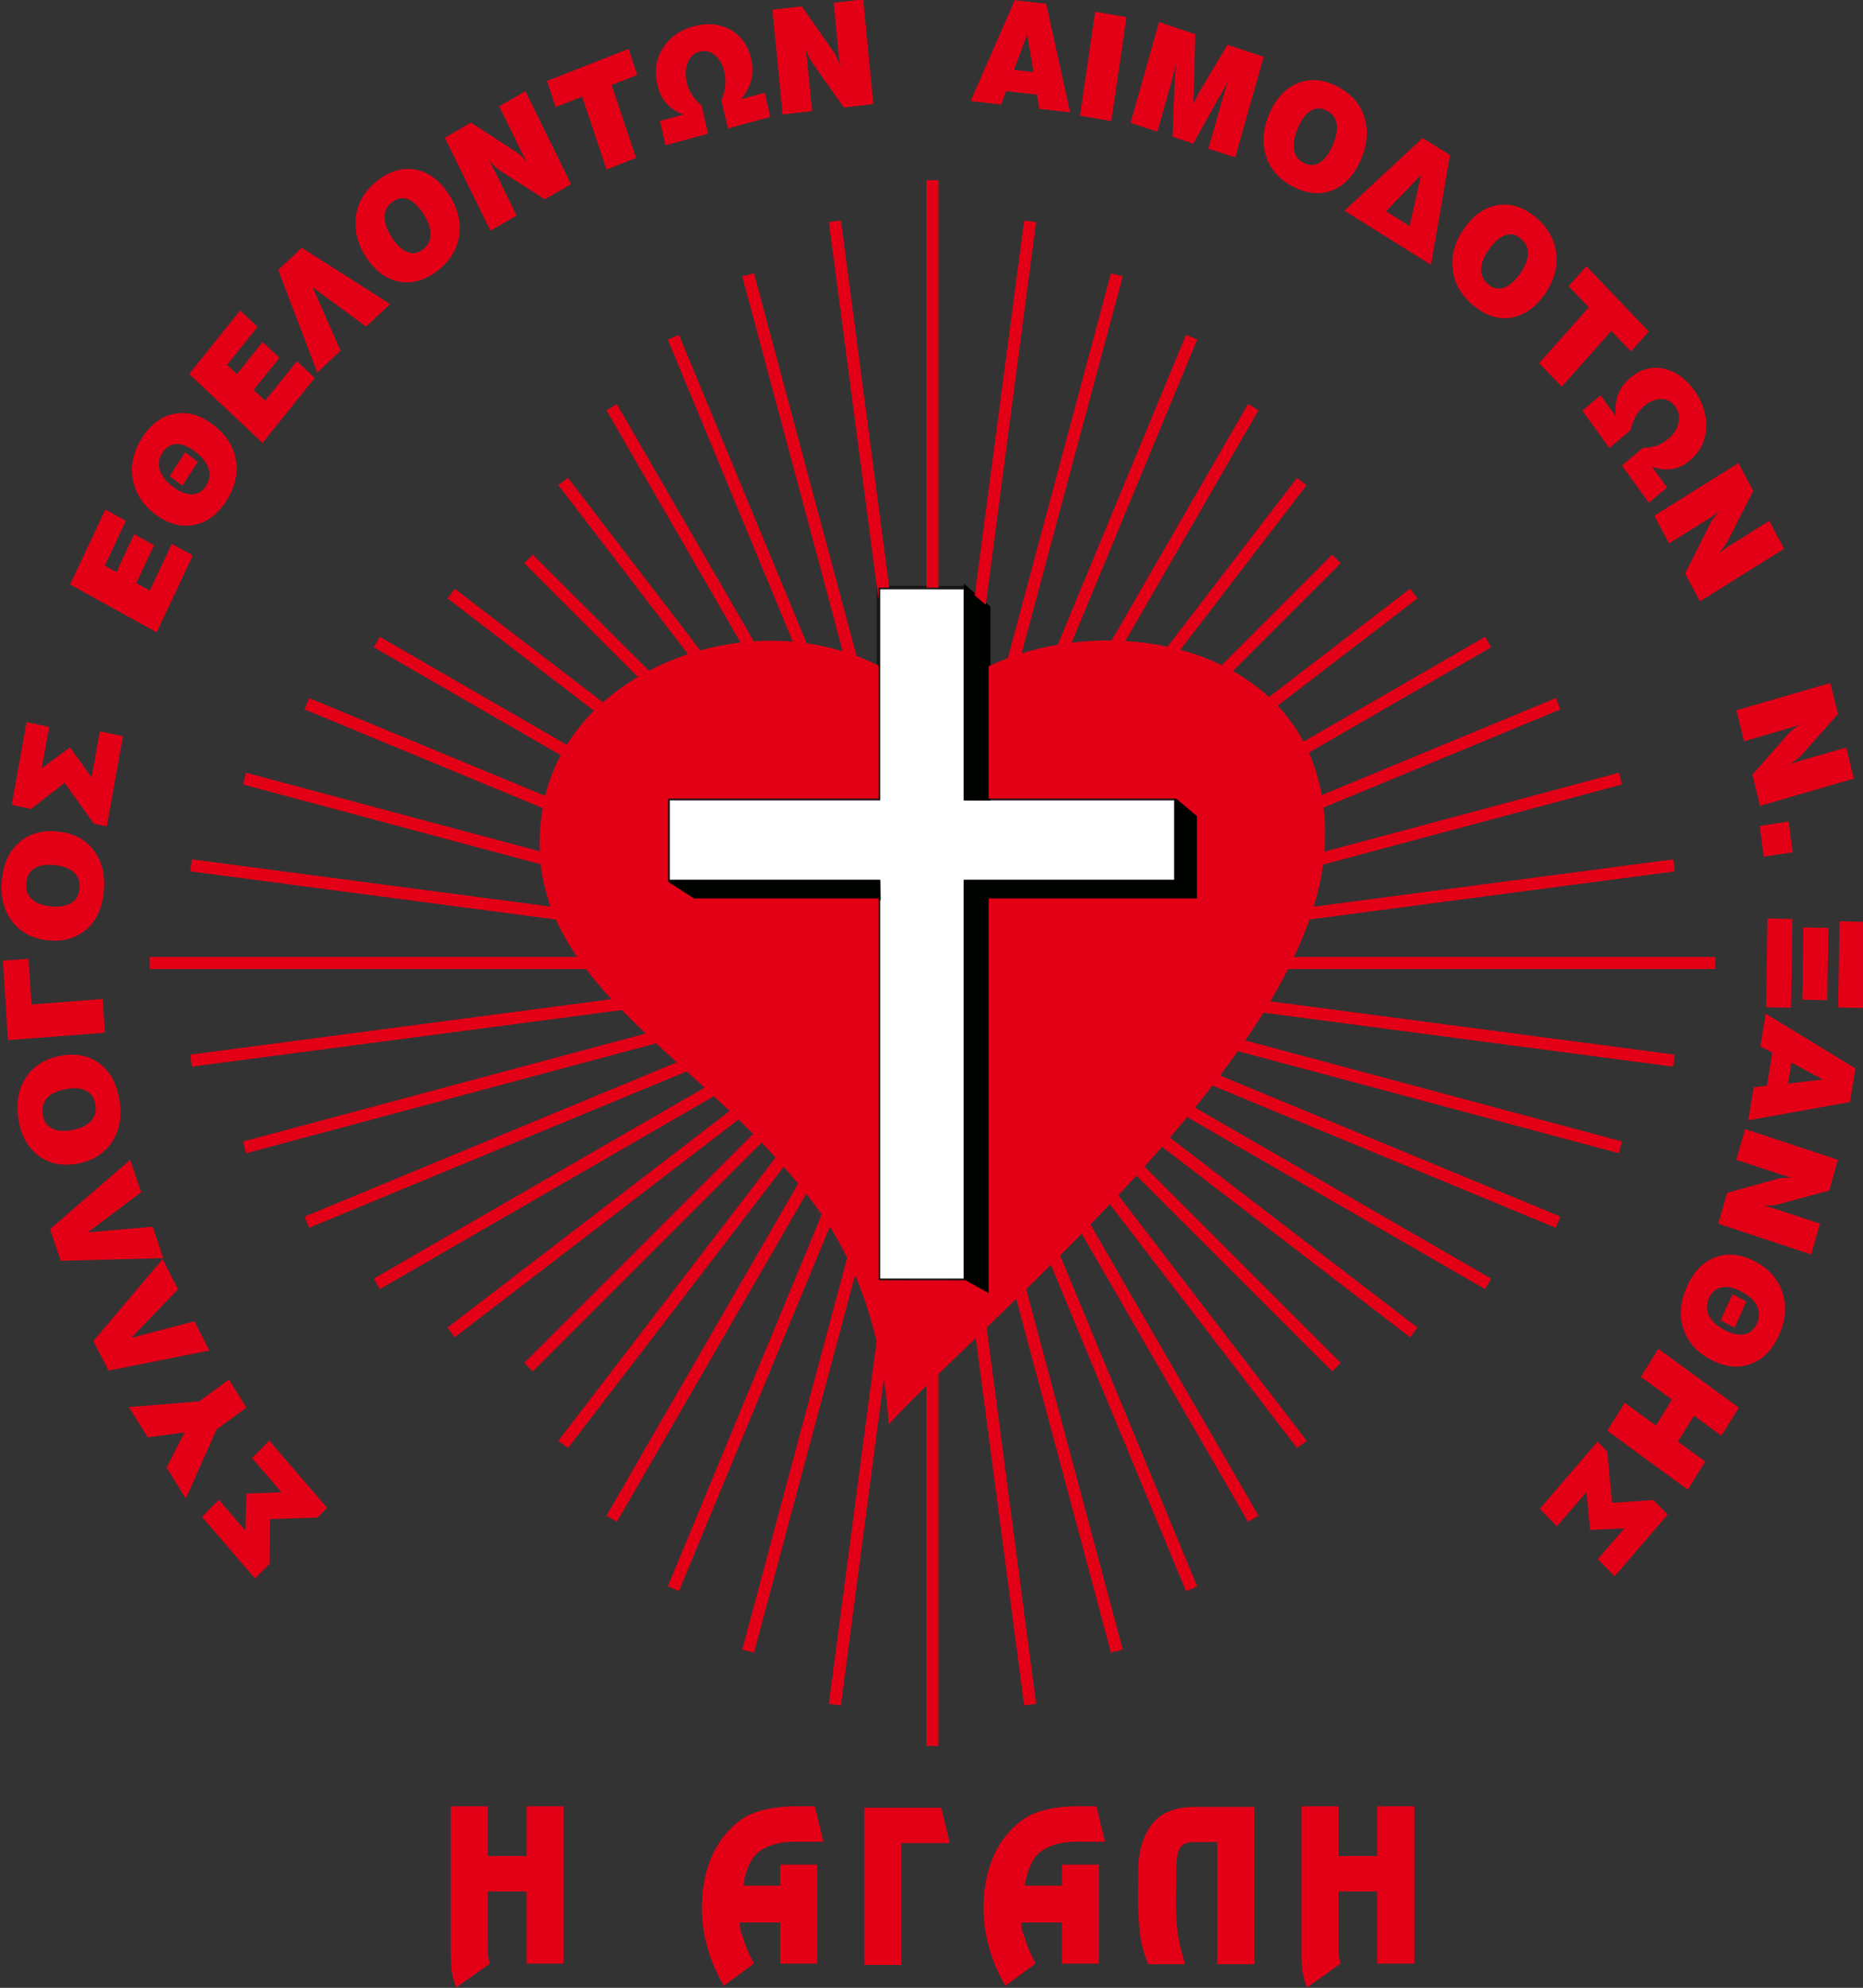 <?xml version="1.0" encoding="UTF-8"?>
<svg xmlns="http://www.w3.org/2000/svg" xmlns:xlink="http://www.w3.org/1999/xlink" width="110.9pt" height="118.3pt" viewBox="0 0 110.9 118.3" version="1.1">
<rect x="0" y="0" width="110.9" height="118.3" fill="#333333" stroke="none"/>
<defs>
<clipPath id="clip1">
  <path d="M 26 107 L 85 107 L 85 118.301 L 26 118.301 Z M 26 107 "/>
</clipPath>
<clipPath id="clip2">
  <path d="M 0 0 L 110.898 0 L 110.898 94 L 0 94 Z M 0 0 "/>
</clipPath>
</defs>
<g id="surface1">
<g clip-path="url(#clip1)" clip-rule="nonzero">
<path style=" stroke:none;fill-rule:evenodd;fill:rgb(89.062%,0%,8.617%);fill-opacity:1;" d="M 33.551 116.855 L 31.348 116.855 L 31.348 112.562 L 29.031 112.562 L 29.031 115.527 C 29.031 115.871 29.035 116.125 29.043 116.293 C 29.055 116.457 29.094 116.648 29.164 116.855 L 27.164 118.273 C 27.035 117.984 26.945 117.672 26.898 117.348 C 26.852 117.02 26.828 116.641 26.828 116.211 L 26.828 107.496 L 29.031 107.496 L 29.031 110.453 L 31.348 110.453 L 31.348 107.496 L 33.551 107.496 Z M 48.645 116.855 L 46.441 116.855 L 46.441 114.406 L 44.031 114.406 C 44.031 114.918 44.105 114.898 44.254 115.383 C 44.402 115.867 44.609 116.359 44.879 116.855 L 43.09 118.172 C 42.672 117.477 42.352 116.734 42.121 115.938 C 41.891 115.145 41.777 114.336 41.777 113.523 C 41.777 112.66 41.902 111.832 42.152 111.055 C 42.406 110.273 42.793 109.586 43.316 109.008 C 43.844 108.418 44.43 108.023 45.082 107.816 C 45.727 107.605 46.508 107.496 47.422 107.496 L 48.504 107.496 L 49.016 109.605 L 47.285 109.605 C 46.266 109.605 45.621 109.875 45.172 110.203 C 44.629 110.598 44.316 111.566 44.254 112.219 L 46.441 112.219 L 46.441 110.969 L 48.645 110.969 Z M 53.648 109.688 L 56.543 109.688 L 56.027 107.582 L 51.445 107.582 L 51.445 116.934 L 53.648 116.934 Z M 65.41 116.855 L 63.211 116.855 L 63.211 114.406 L 60.797 114.406 C 60.797 114.918 60.871 114.898 61.02 115.383 C 61.164 115.867 61.379 116.359 61.641 116.855 L 59.848 118.172 C 59.438 117.477 59.117 116.734 58.887 115.938 C 58.656 115.145 58.543 114.336 58.543 113.523 C 58.543 112.66 58.668 111.832 58.918 111.055 C 59.168 110.273 59.555 109.586 60.086 109.008 C 60.605 108.418 61.191 108.023 61.844 107.816 C 62.492 107.605 63.273 107.496 64.184 107.496 L 65.266 107.496 L 65.781 109.605 L 64.051 109.605 C 63.027 109.605 62.383 109.875 61.934 110.203 C 61.387 110.598 61.086 111.566 61.012 112.219 L 63.211 112.219 L 63.211 110.969 L 65.41 110.969 Z M 74.668 107.535 L 71.094 107.535 C 69.934 107.535 69.09 107.883 68.555 108.582 C 68.023 109.281 67.758 110.211 67.758 111.383 C 67.758 111.656 67.754 111.926 67.754 112.195 C 67.754 112.457 67.746 112.73 67.746 112.996 C 67.746 113.793 67.789 114.5 67.867 115.113 C 67.945 115.727 68.109 116.316 68.355 116.891 L 70.547 116.891 C 70.34 116.25 70.191 115.645 70.109 115.051 C 70.031 114.457 69.992 113.836 69.992 113.191 C 69.992 113.031 69.996 112.762 70.004 112.391 C 70.012 112.016 70.012 111.723 70.012 111.508 C 70.012 110.707 70.09 110.191 70.246 109.969 C 70.398 109.742 70.664 109.625 71.043 109.625 C 71.133 109.625 71.227 109.625 71.328 109.625 C 71.426 109.625 71.531 109.625 71.641 109.625 L 72.465 109.625 L 72.465 116.891 L 74.668 116.891 Z M 84.191 116.855 L 81.988 116.855 L 81.988 112.562 L 79.672 112.562 L 79.672 115.527 C 79.672 115.871 79.676 116.125 79.688 116.293 C 79.703 116.457 79.738 116.648 79.805 116.855 L 77.809 118.273 C 77.676 117.984 77.59 117.672 77.539 117.348 C 77.492 117.02 77.469 116.641 77.469 116.211 L 77.469 107.496 L 79.672 107.496 L 79.672 110.453 L 81.988 110.453 L 81.988 107.496 L 84.191 107.496 Z M 84.191 116.855 "/>
</g>
<path style="fill-rule:evenodd;fill:rgb(100%,100%,100%);fill-opacity:1;stroke-width:2.16;stroke-linecap:butt;stroke-linejoin:miter;stroke:rgb(10.594%,9.813%,9.424%);stroke-opacity:1;stroke-miterlimit:4;" d="M 700.078 707.766 L 700.078 658.273 L 574.805 658.273 L 574.805 421.047 L 522.93 421.086 L 522.93 658.273 L 397.656 658.273 L 397.656 707.766 L 522.93 707.766 L 522.93 833.352 L 574.805 833.312 L 574.805 707.766 Z M 700.078 707.766 " transform="matrix(0.1,0,0,-0.1,0,118.3)"/>
<g clip-path="url(#clip2)" clip-rule="nonzero">
<path style=" stroke:none;fill-rule:evenodd;fill:rgb(89.062%,0%,8.617%);fill-opacity:1;" d="M 16.027 85.73 L 19.469 89.73 L 18.895 90.312 L 16.055 90.402 L 16.043 93.074 L 15.184 93.941 L 12.023 90.27 L 13.027 89.254 L 14.609 91.09 L 14.664 88.887 L 16.754 88.805 L 15.004 86.77 Z M 7.672 83.738 L 11.855 83.398 L 13.629 82.102 L 14.668 83.77 L 12.891 85.066 L 11.062 89.184 L 9.918 87.336 L 10.984 85.246 L 8.797 85.539 Z M 9.676 74.93 L 10.598 76.727 L 7.812 79.617 L 11.578 78.633 L 12.465 80.371 L 6.461 81.566 L 5.559 79.809 Z M 7.75 69.023 L 8.398 70.953 L 5.23 73.336 L 9.09 73.004 L 9.715 74.871 L 3.617 75.035 L 2.98 73.145 Z M 3.586 62.836 C 4.5 62.664 5.273 62.812 5.914 63.281 C 6.547 63.746 6.949 64.477 7.109 65.465 C 7.266 66.441 7.125 67.273 6.668 67.957 C 6.215 68.645 5.539 69.074 4.629 69.246 C 3.73 69.414 2.957 69.266 2.309 68.789 C 1.664 68.316 1.258 67.59 1.098 66.613 C 0.941 65.637 1.09 64.805 1.543 64.121 C 2 63.438 2.68 63.012 3.586 62.836 Z M 3.914 64.82 C 3.457 64.906 3.113 65.047 2.887 65.258 C 2.586 65.527 2.473 65.883 2.543 66.336 C 2.617 66.777 2.836 67.066 3.207 67.207 C 3.5 67.32 3.863 67.332 4.305 67.246 C 4.742 67.164 5.082 67.016 5.332 66.797 C 5.633 66.531 5.75 66.18 5.68 65.738 C 5.605 65.293 5.383 65.004 5.012 64.859 C 4.719 64.746 4.352 64.734 3.914 64.82 Z M 1.695 57.059 L 1.875 59.777 L 6.113 59.453 L 6.242 61.461 L 0.473 61.898 L 0.172 57.168 Z M 3.406 49.48 C 4.332 49.566 5.043 49.922 5.543 50.559 C 6.047 51.191 6.262 52.004 6.18 53.004 C 6.102 53.992 5.758 54.754 5.164 55.289 C 4.559 55.824 3.801 56.047 2.883 55.961 C 1.973 55.871 1.258 55.512 0.75 54.871 C 0.238 54.23 0.023 53.414 0.102 52.43 C 0.18 51.441 0.523 50.68 1.125 50.148 C 1.73 49.617 2.488 49.395 3.406 49.48 Z M 3.242 51.484 C 2.789 51.441 2.422 51.484 2.148 51.621 C 1.797 51.793 1.602 52.109 1.562 52.566 C 1.527 53.012 1.672 53.352 1.992 53.59 C 2.25 53.781 2.598 53.898 3.047 53.941 C 3.488 53.984 3.852 53.934 4.141 53.789 C 4.5 53.621 4.695 53.312 4.734 52.867 C 4.77 52.418 4.625 52.078 4.301 51.832 C 4.043 51.645 3.691 51.527 3.242 51.484 Z M 7.32 43.812 L 6.355 49.18 L 5.586 49.02 L 3.848 46.586 L 1.848 48.145 L 0.695 47.902 L 1.582 42.973 L 2.926 43.258 L 2.484 45.719 L 4.168 44.473 L 5.449 46.258 L 5.941 43.523 Z M 11.477 33.055 L 9.324 37.629 L 4.172 34.785 L 6.27 30.324 L 7.492 30.996 L 6.238 33.664 L 6.93 34.047 L 7.988 31.793 L 9.172 32.449 L 8.113 34.699 L 8.918 35.145 L 10.227 32.367 Z M 12.684 25.27 C 13.441 25.848 13.891 26.539 14.039 27.363 C 14.184 28.184 13.992 28.996 13.465 29.82 C 12.934 30.637 12.285 31.113 11.52 31.246 C 10.754 31.391 9.992 31.168 9.238 30.602 C 8.488 30.031 8.043 29.332 7.898 28.496 C 7.754 27.664 7.945 26.844 8.473 26.031 C 8.992 25.223 9.637 24.754 10.406 24.621 C 11.176 24.484 11.934 24.703 12.684 25.27 Z M 11.637 26.891 C 11.27 26.609 10.926 26.457 10.617 26.43 C 10.223 26.398 9.906 26.57 9.668 26.938 C 9.426 27.309 9.387 27.691 9.551 28.078 C 9.684 28.395 9.93 28.691 10.293 28.969 C 10.652 29.242 10.992 29.391 11.312 29.414 C 11.711 29.449 12.027 29.281 12.266 28.91 C 12.504 28.543 12.539 28.164 12.379 27.777 C 12.246 27.461 12.004 27.164 11.637 26.891 Z M 11.773 27.488 L 10.855 28.91 L 10.102 28.336 L 11.02 26.914 Z M 18.734 22.492 L 15.629 26.363 L 11.262 22.254 L 14.293 18.477 L 15.332 19.453 L 13.516 21.711 L 14.102 22.262 L 15.633 20.355 L 16.633 21.293 L 15.102 23.203 L 15.785 23.848 L 17.676 21.492 Z M 23.223 18.094 L 21.793 19.441 L 18.605 17.09 L 20.273 20.871 L 18.887 22.172 L 16.562 16.066 L 17.965 14.746 Z M 26.715 11.566 C 27.246 12.391 27.453 13.211 27.332 14.035 C 27.207 14.859 26.766 15.559 26.008 16.137 C 25.258 16.703 24.504 16.91 23.734 16.758 C 22.969 16.602 22.328 16.117 21.793 15.301 C 21.27 14.488 21.07 13.664 21.195 12.828 C 21.32 11.992 21.758 11.289 22.508 10.719 C 23.258 10.152 24.012 9.945 24.777 10.105 C 25.539 10.262 26.188 10.746 26.715 11.566 Z M 25.195 12.723 C 24.93 12.312 24.664 12.039 24.395 11.902 C 24.043 11.719 23.695 11.762 23.348 12.023 C 23.012 12.277 22.859 12.617 22.898 13.035 C 22.926 13.371 23.07 13.738 23.332 14.137 C 23.586 14.531 23.852 14.801 24.137 14.949 C 24.488 15.137 24.84 15.102 25.172 14.848 C 25.512 14.59 25.66 14.246 25.629 13.82 C 25.594 13.488 25.457 13.121 25.195 12.723 Z M 33.992 10.965 L 32.43 11.863 L 29.742 10.141 C 29.652 10.078 29.543 9.988 29.406 9.855 C 29.27 9.727 29.156 9.609 29.062 9.508 C 29.145 9.621 29.215 9.738 29.273 9.844 C 29.336 9.953 29.398 10.086 29.477 10.234 L 30.754 12.828 L 29.191 13.727 L 26.477 8.195 L 28.035 7.297 L 30.723 9.039 C 30.812 9.094 30.93 9.191 31.078 9.336 C 31.18 9.449 31.293 9.559 31.406 9.664 C 31.34 9.578 31.277 9.484 31.223 9.383 C 31.168 9.285 31.109 9.164 31.039 9.031 L 30.996 8.941 L 29.715 6.328 L 31.277 5.43 Z M 37.934 4.461 L 36.406 5.062 L 37.863 9.398 L 36.109 10.09 L 34.652 5.754 L 33.082 6.371 L 32.559 4.824 L 37.414 2.91 Z M 45.852 6.961 L 43.332 7.645 L 42.941 5.977 C 43.191 5.414 43.246 4.848 43.113 4.262 C 43.02 3.863 42.852 3.547 42.602 3.32 C 42.32 3.059 42.004 2.977 41.645 3.074 C 41.293 3.164 41.051 3.406 40.918 3.785 C 40.801 4.121 40.785 4.492 40.879 4.895 C 40.945 5.176 41.051 5.434 41.203 5.656 C 41.344 5.883 41.535 6.094 41.766 6.289 L 42.148 7.961 L 39.617 8.645 L 39.285 7.203 L 40.691 6.82 C 40.27 6.664 39.93 6.441 39.672 6.152 C 39.414 5.867 39.234 5.492 39.129 5.039 C 38.938 4.203 39.062 3.453 39.504 2.805 C 39.906 2.191 40.508 1.777 41.297 1.562 C 42.086 1.352 42.793 1.41 43.426 1.742 C 44.094 2.094 44.527 2.688 44.719 3.527 C 44.82 3.969 44.82 4.383 44.715 4.777 C 44.613 5.172 44.414 5.539 44.117 5.895 L 45.52 5.52 Z M 51.988 6.195 L 50.23 6.398 L 48.336 3.711 C 48.27 3.617 48.203 3.484 48.117 3.309 C 48.039 3.133 47.973 2.98 47.922 2.848 C 47.961 2.988 47.984 3.121 48.004 3.246 C 48.02 3.371 48.035 3.52 48.051 3.688 L 48.34 6.613 L 46.586 6.812 L 45.98 0.578 L 47.73 0.379 L 49.621 3.086 C 49.688 3.172 49.762 3.309 49.844 3.504 C 49.906 3.652 49.973 3.797 50.039 3.945 C 50.008 3.836 49.984 3.723 49.965 3.609 C 49.953 3.496 49.934 3.363 49.918 3.203 L 49.91 3.105 L 49.629 0.164 L 51.383 -0.035 Z M 63.703 6.688 L 61.863 6.477 L 61.727 5.633 L 59.891 5.426 L 59.59 6.219 L 57.781 6.016 L 60.406 0.012 L 62.277 0.227 Z M 61.523 4.289 L 61.148 2.059 L 60.355 4.156 Z M 66.152 7.203 L 64.289 6.887 L 65.191 0.699 L 67.059 1.02 Z M 73.531 9.371 L 71.93 8.844 L 72.77 5.895 L 73.086 4.848 C 73.016 4.973 72.953 5.098 72.887 5.223 C 72.746 5.484 72.633 5.688 72.547 5.828 L 71.035 8.547 L 69.797 8.137 L 69.918 5.039 C 69.926 4.809 69.941 4.598 69.961 4.402 C 69.973 4.211 69.988 4.02 70.012 3.828 C 69.977 3.949 69.926 4.133 69.863 4.383 C 69.797 4.629 69.746 4.816 69.715 4.945 L 68.895 7.836 L 67.301 7.309 L 68.992 1.316 L 71.148 2.031 L 71.066 5.285 C 71.062 5.359 71.055 5.504 71.047 5.711 C 71.039 5.914 71.027 6.078 71.016 6.211 L 71.434 5.406 L 73.066 2.664 L 75.223 3.379 Z M 81.008 9.508 C 80.617 10.414 80.062 11.02 79.34 11.316 C 78.621 11.613 77.84 11.547 77.004 11.121 C 76.172 10.703 75.629 10.098 75.371 9.305 C 75.109 8.508 75.176 7.66 75.562 6.758 C 75.953 5.859 76.508 5.258 77.242 4.953 C 77.973 4.656 78.754 4.715 79.586 5.133 C 80.41 5.555 80.957 6.16 81.211 6.953 C 81.465 7.754 81.398 8.602 81.008 9.508 Z M 79.328 8.656 C 79.52 8.203 79.605 7.816 79.582 7.496 C 79.551 7.074 79.344 6.77 78.965 6.574 C 78.59 6.387 78.242 6.414 77.926 6.66 C 77.672 6.855 77.457 7.172 77.262 7.613 C 77.078 8.051 76.992 8.438 77.016 8.777 C 77.043 9.203 77.242 9.512 77.617 9.699 C 77.988 9.887 78.34 9.859 78.66 9.609 C 78.914 9.414 79.137 9.098 79.328 8.656 Z M 85.184 15.762 L 80.031 12.539 L 84.684 8.215 L 86.312 9.23 Z M 83.914 13.453 L 84.594 10.41 L 82.508 12.57 Z M 91.918 17.559 C 91.348 18.348 90.684 18.797 89.918 18.914 C 89.156 19.027 88.41 18.773 87.68 18.156 C 86.961 17.547 86.555 16.824 86.469 15.984 C 86.379 15.148 86.621 14.336 87.188 13.551 C 87.754 12.77 88.418 12.32 89.191 12.203 C 89.969 12.09 90.715 12.34 91.438 12.949 C 92.156 13.559 92.559 14.281 92.645 15.121 C 92.727 15.961 92.484 16.77 91.918 17.559 Z M 90.461 16.32 C 90.738 15.926 90.902 15.57 90.945 15.246 C 91.004 14.828 90.867 14.484 90.531 14.203 C 90.211 13.926 89.867 13.871 89.508 14.031 C 89.219 14.16 88.938 14.414 88.66 14.801 C 88.387 15.18 88.227 15.535 88.18 15.871 C 88.117 16.289 88.254 16.645 88.578 16.914 C 88.898 17.191 89.246 17.246 89.609 17.086 C 89.898 16.953 90.18 16.703 90.461 16.32 Z M 97.09 20.914 L 95.918 19.695 L 92.965 23.016 L 91.617 21.609 L 94.582 18.289 L 93.379 17.031 L 94.434 15.844 L 98.148 19.73 Z M 98.152 29.922 L 96.551 27.707 L 97.801 26.648 C 98.371 26.664 98.879 26.488 99.312 26.117 C 99.613 25.863 99.809 25.57 99.898 25.23 C 100.004 24.844 99.941 24.496 99.719 24.184 C 99.492 23.871 99.195 23.727 98.828 23.746 C 98.488 23.773 98.172 23.91 97.871 24.164 C 97.66 24.344 97.488 24.555 97.359 24.789 C 97.227 25.027 97.129 25.297 97.051 25.609 L 95.801 26.664 L 94.195 24.441 L 95.277 23.523 L 96.172 24.766 C 96.133 24.281 96.18 23.855 96.32 23.484 C 96.461 23.109 96.695 22.781 97.039 22.492 C 97.664 21.961 98.344 21.781 99.078 21.949 C 99.758 22.105 100.348 22.531 100.852 23.227 C 101.348 23.914 101.59 24.641 101.562 25.402 C 101.547 26.207 101.215 26.871 100.59 27.41 C 100.258 27.688 99.902 27.855 99.531 27.914 C 99.156 27.973 98.762 27.93 98.344 27.777 L 99.234 29.012 Z M 101.191 35.789 L 100.309 34.133 L 101.805 31.16 C 101.855 31.062 101.938 30.938 102.055 30.785 C 102.172 30.637 102.273 30.508 102.363 30.402 C 102.258 30.496 102.156 30.574 102.059 30.645 C 101.965 30.711 101.844 30.789 101.711 30.871 L 99.355 32.344 L 98.477 30.691 L 103.484 27.559 L 104.367 29.211 L 102.852 32.184 C 102.809 32.281 102.723 32.414 102.594 32.574 C 102.492 32.695 102.395 32.82 102.297 32.945 C 102.379 32.871 102.465 32.797 102.551 32.738 C 102.641 32.672 102.754 32.605 102.871 32.527 L 102.953 32.477 L 105.316 30.996 L 106.203 32.656 Z M 104.77 47.957 L 104.312 46.105 L 106.469 43.656 C 106.539 43.578 106.652 43.48 106.797 43.363 C 106.945 43.246 107.074 43.156 107.188 43.082 C 107.066 43.141 106.949 43.191 106.84 43.23 C 106.727 43.266 106.594 43.309 106.441 43.352 L 103.82 44.113 L 103.363 42.27 L 108.953 40.648 L 109.406 42.492 L 107.234 44.938 C 107.172 45.023 107.055 45.121 106.891 45.242 C 106.766 45.332 106.641 45.422 106.516 45.52 C 106.613 45.469 106.715 45.422 106.812 45.391 C 106.914 45.355 107.035 45.316 107.172 45.277 L 107.262 45.246 L 109.898 44.484 L 110.359 46.336 Z M 104.992 50.984 L 104.754 49.152 L 106.473 48.891 L 106.715 50.723 Z M 109.422 59.957 L 109.504 54.828 L 110.996 54.855 L 110.914 59.988 Z M 107.289 59.496 L 107.355 55.191 L 108.84 55.219 L 108.77 59.523 Z M 105.129 59.945 L 105.215 54.66 L 106.699 54.688 L 106.613 59.973 Z M 104.07 66.672 L 104.391 64.703 L 105.18 64.617 L 105.504 62.645 L 104.789 62.266 L 105.105 60.324 L 110.449 63.582 L 110.121 65.586 Z M 106.434 64.488 L 108.512 64.242 L 106.637 63.238 Z M 102.285 72.824 L 102.805 70.992 L 105.828 70.148 C 105.93 70.121 106.07 70.105 106.254 70.094 C 106.434 70.078 106.59 70.074 106.719 70.078 C 106.59 70.059 106.465 70.031 106.352 69.996 C 106.238 69.969 106.105 69.922 105.961 69.879 L 103.359 69.02 L 103.879 67.191 L 109.406 69.023 L 108.891 70.852 L 105.855 71.672 C 105.758 71.711 105.609 71.73 105.414 71.738 C 105.262 71.742 105.113 71.746 104.965 71.758 C 105.066 71.77 105.172 71.789 105.273 71.816 C 105.379 71.848 105.496 71.883 105.633 71.93 L 105.727 71.957 L 108.34 72.824 L 107.816 74.656 Z M 101.844 80.918 C 101.012 80.484 100.465 79.871 100.211 79.086 C 99.945 78.297 100.016 77.457 100.422 76.562 C 100.82 75.664 101.391 75.086 102.129 74.816 C 102.867 74.547 103.652 74.637 104.477 75.074 C 105.301 75.508 105.844 76.121 106.105 76.918 C 106.367 77.723 106.297 78.566 105.895 79.457 C 105.496 80.344 104.926 80.914 104.188 81.18 C 103.449 81.441 102.672 81.355 101.844 80.918 Z M 102.645 79.145 C 103.051 79.359 103.406 79.453 103.719 79.422 C 104.113 79.391 104.398 79.164 104.586 78.762 C 104.766 78.355 104.754 77.977 104.535 77.617 C 104.359 77.328 104.07 77.078 103.672 76.867 C 103.277 76.656 102.922 76.566 102.602 76.598 C 102.203 76.629 101.914 76.848 101.73 77.254 C 101.551 77.656 101.566 78.035 101.785 78.395 C 101.961 78.684 102.246 78.934 102.645 79.145 Z M 102.422 78.578 L 103.129 77.02 L 103.953 77.453 L 103.254 79.016 Z M 95.676 85.148 L 96.715 83.477 L 98.57 84.832 L 99.531 83.289 L 97.676 81.938 L 98.715 80.27 L 103.508 83.773 L 102.469 85.441 L 100.84 84.246 L 99.879 85.789 L 101.512 86.98 L 100.469 88.652 Z M 91.656 89.793 L 95.098 85.793 L 95.672 86.379 L 95.961 89.438 L 98.414 89.266 L 99.273 90.133 L 96.113 93.805 L 95.109 92.789 L 96.691 90.957 L 94.656 91.047 L 94.438 88.793 L 92.684 90.832 Z M 91.656 89.793 "/>
</g>
<path style="fill-rule:evenodd;fill:rgb(0%,0.784%,0%);fill-opacity:1;stroke-width:2.16;stroke-linecap:butt;stroke-linejoin:miter;stroke:rgb(0%,0.784%,0%);stroke-opacity:1;stroke-miterlimit:4;" d="M 522.93 658.273 L 523.086 648.312 L 413.125 648.312 L 397.656 658.273 Z M 574.805 833.312 L 588.516 821.594 L 588.516 707.688 L 574.805 707.766 Z M 700.078 707.766 L 712.539 697.297 L 712.539 648.312 L 588.516 648.312 L 588.516 413.469 L 574.805 421.047 L 574.805 658.273 L 700.078 658.273 Z M 700.078 707.766 " transform="matrix(0.1,0,0,-0.1,0,118.3)"/>
<path style=" stroke:none;fill-rule:evenodd;fill:rgb(89.062%,0%,8.617%);fill-opacity:1;" d="M 52.934 34.969 L 50.059 13.121 L 49.34 13.219 L 52.293 35.656 L 52.293 34.965 Z M 52.293 39.609 C 51.867 39.395 51.43 39.207 50.988 39.039 L 44.887 16.266 L 44.184 16.441 L 50.164 38.762 C 49.461 38.543 48.742 38.387 48.016 38.281 L 40.414 19.922 L 39.754 20.211 L 47.195 38.188 C 46.422 38.121 45.645 38.113 44.871 38.164 L 36.723 24.055 L 36.098 24.414 L 44.082 38.238 C 43.27 38.332 42.469 38.488 41.688 38.707 L 33.812 28.441 L 33.234 28.871 L 40.953 38.93 C 40.145 39.199 39.367 39.531 38.629 39.914 L 31.715 33.008 L 31.207 33.516 L 37.973 40.285 C 37.223 40.73 36.527 41.238 35.891 41.797 L 27.07 35.035 L 26.641 35.613 L 35.355 42.297 C 34.738 42.914 34.195 43.594 33.738 44.324 L 22.609 37.898 L 22.254 38.523 L 33.379 44.945 C 32.965 45.707 32.656 46.516 32.457 47.367 L 18.406 41.547 L 18.121 42.215 L 32.309 48.09 C 32.152 48.996 32.098 49.852 32.129 50.664 L 14.641 45.984 L 14.465 46.684 L 32.184 51.434 C 32.285 52.316 32.488 53.152 32.777 53.953 L 11.418 51.141 L 11.328 51.855 L 33.09 54.723 C 33.438 55.492 33.863 56.23 34.359 56.949 L 8.918 56.949 L 8.918 57.668 L 34.883 57.668 C 35.348 58.277 35.855 58.871 36.398 59.461 L 11.332 62.762 L 11.418 63.477 L 37.016 60.109 C 37.473 60.578 37.953 61.039 38.438 61.508 L 14.469 67.934 L 14.645 68.633 L 39.059 62.09 C 39.465 62.465 39.871 62.844 40.289 63.223 L 18.129 72.402 L 18.41 73.066 L 40.879 63.758 C 41.23 64.078 41.586 64.398 41.938 64.727 L 22.254 76.09 L 22.609 76.719 L 42.496 65.238 C 42.809 65.527 43.121 65.82 43.434 66.117 L 26.641 79.004 L 27.07 79.582 L 43.965 66.621 C 44.254 66.906 44.539 67.191 44.832 67.48 L 31.211 81.102 L 31.715 81.613 L 45.336 67.996 C 45.613 68.289 45.891 68.586 46.168 68.887 L 33.234 85.746 L 33.812 86.172 L 46.656 69.434 C 46.945 69.762 47.23 70.098 47.512 70.438 L 36.098 90.207 L 36.723 90.562 L 47.996 71.039 C 48.309 71.441 48.613 71.852 48.906 72.27 C 48.91 72.273 48.91 72.277 48.914 72.281 L 39.754 94.406 L 40.414 94.691 L 49.398 73.004 C 49.766 73.586 50.113 74.207 50.43 74.855 L 44.184 98.172 L 44.883 98.352 L 50.902 75.887 C 51.418 77.098 51.848 78.41 52.18 79.82 L 49.34 101.398 L 50.055 101.492 L 52.613 82.066 C 52.746 82.938 52.84 83.836 52.902 84.766 C 53.516 84.102 54.277 83.332 55.145 82.477 L 55.145 103.902 L 55.867 103.902 L 55.867 81.77 C 56.555 81.098 57.301 80.383 58.086 79.629 L 60.965 101.488 L 61.68 101.398 L 58.73 79.004 C 59.301 78.453 59.891 77.883 60.492 77.293 L 66.133 98.348 L 66.836 98.168 L 61.086 76.719 C 61.566 76.242 62.059 75.758 62.555 75.266 L 70.602 94.695 L 71.266 94.41 L 63.105 74.711 C 63.531 74.285 63.965 73.852 64.387 73.414 L 74.293 90.566 L 74.918 90.207 L 64.91 72.871 C 65.297 72.477 65.684 72.07 66.066 71.664 L 77.207 86.172 L 77.785 85.746 L 66.57 71.133 C 66.93 70.746 67.289 70.355 67.648 69.961 L 79.301 81.613 L 79.812 81.105 L 68.133 69.422 C 68.484 69.035 68.832 68.645 69.172 68.246 L 83.945 79.586 L 84.379 79.004 L 69.645 67.703 C 69.992 67.293 70.34 66.891 70.672 66.48 L 88.402 76.719 L 88.762 76.09 L 71.137 65.914 C 71.488 65.48 71.84 65.039 72.172 64.602 L 92.605 73.066 L 92.891 72.402 L 72.629 64.008 C 72.988 63.523 73.344 63.039 73.688 62.555 L 96.371 68.633 L 96.551 67.93 L 74.129 61.918 C 74.504 61.371 74.863 60.816 75.211 60.266 L 99.598 63.477 L 99.688 62.762 L 75.617 59.59 C 75.996 58.949 76.352 58.309 76.672 57.668 L 102.102 57.668 L 102.102 56.949 L 77.027 56.949 C 77.383 56.199 77.691 55.457 77.957 54.719 L 99.691 51.859 L 99.598 51.141 L 78.207 53.957 C 78.465 53.109 78.648 52.273 78.758 51.453 L 96.551 46.688 L 96.379 45.984 L 78.84 50.684 C 78.902 49.754 78.883 48.879 78.789 48.059 L 92.891 42.215 L 92.609 41.547 L 78.68 47.32 C 78.516 46.406 78.258 45.562 77.914 44.789 L 88.766 38.523 L 88.406 37.898 L 77.598 44.137 C 77.172 43.344 76.652 42.629 76.055 41.996 L 84.379 35.613 L 83.945 35.031 L 75.539 41.484 C 74.891 40.887 74.168 40.371 73.395 39.934 L 79.812 33.516 L 79.301 33.004 L 72.723 39.586 C 71.941 39.207 71.117 38.902 70.262 38.668 L 77.781 28.871 L 77.207 28.441 L 69.496 38.488 C 68.676 38.309 67.84 38.195 66.988 38.148 L 74.918 24.41 L 74.289 24.047 L 66.172 38.117 C 65.379 38.105 64.582 38.152 63.793 38.246 L 71.266 20.207 L 70.602 19.922 L 62.965 38.371 C 62.23 38.496 61.512 38.664 60.816 38.883 L 66.836 16.445 L 66.129 16.27 L 59.996 39.164 C 59.602 39.312 59.223 39.477 58.852 39.652 L 58.852 47.523 L 70.008 47.523 L 71.254 48.57 L 71.254 53.469 L 58.852 53.469 L 58.852 76.953 L 57.48 76.195 L 52.293 76.191 L 52.293 53.469 L 41.312 53.469 L 39.766 52.473 L 39.766 47.523 L 52.293 47.523 Z M 58.68 35.992 L 61.676 13.219 L 60.965 13.129 L 58.023 35.434 Z M 55.867 34.969 L 55.867 10.719 L 55.145 10.719 L 55.145 34.969 Z M 55.867 34.969 "/>
</g>
</svg>
